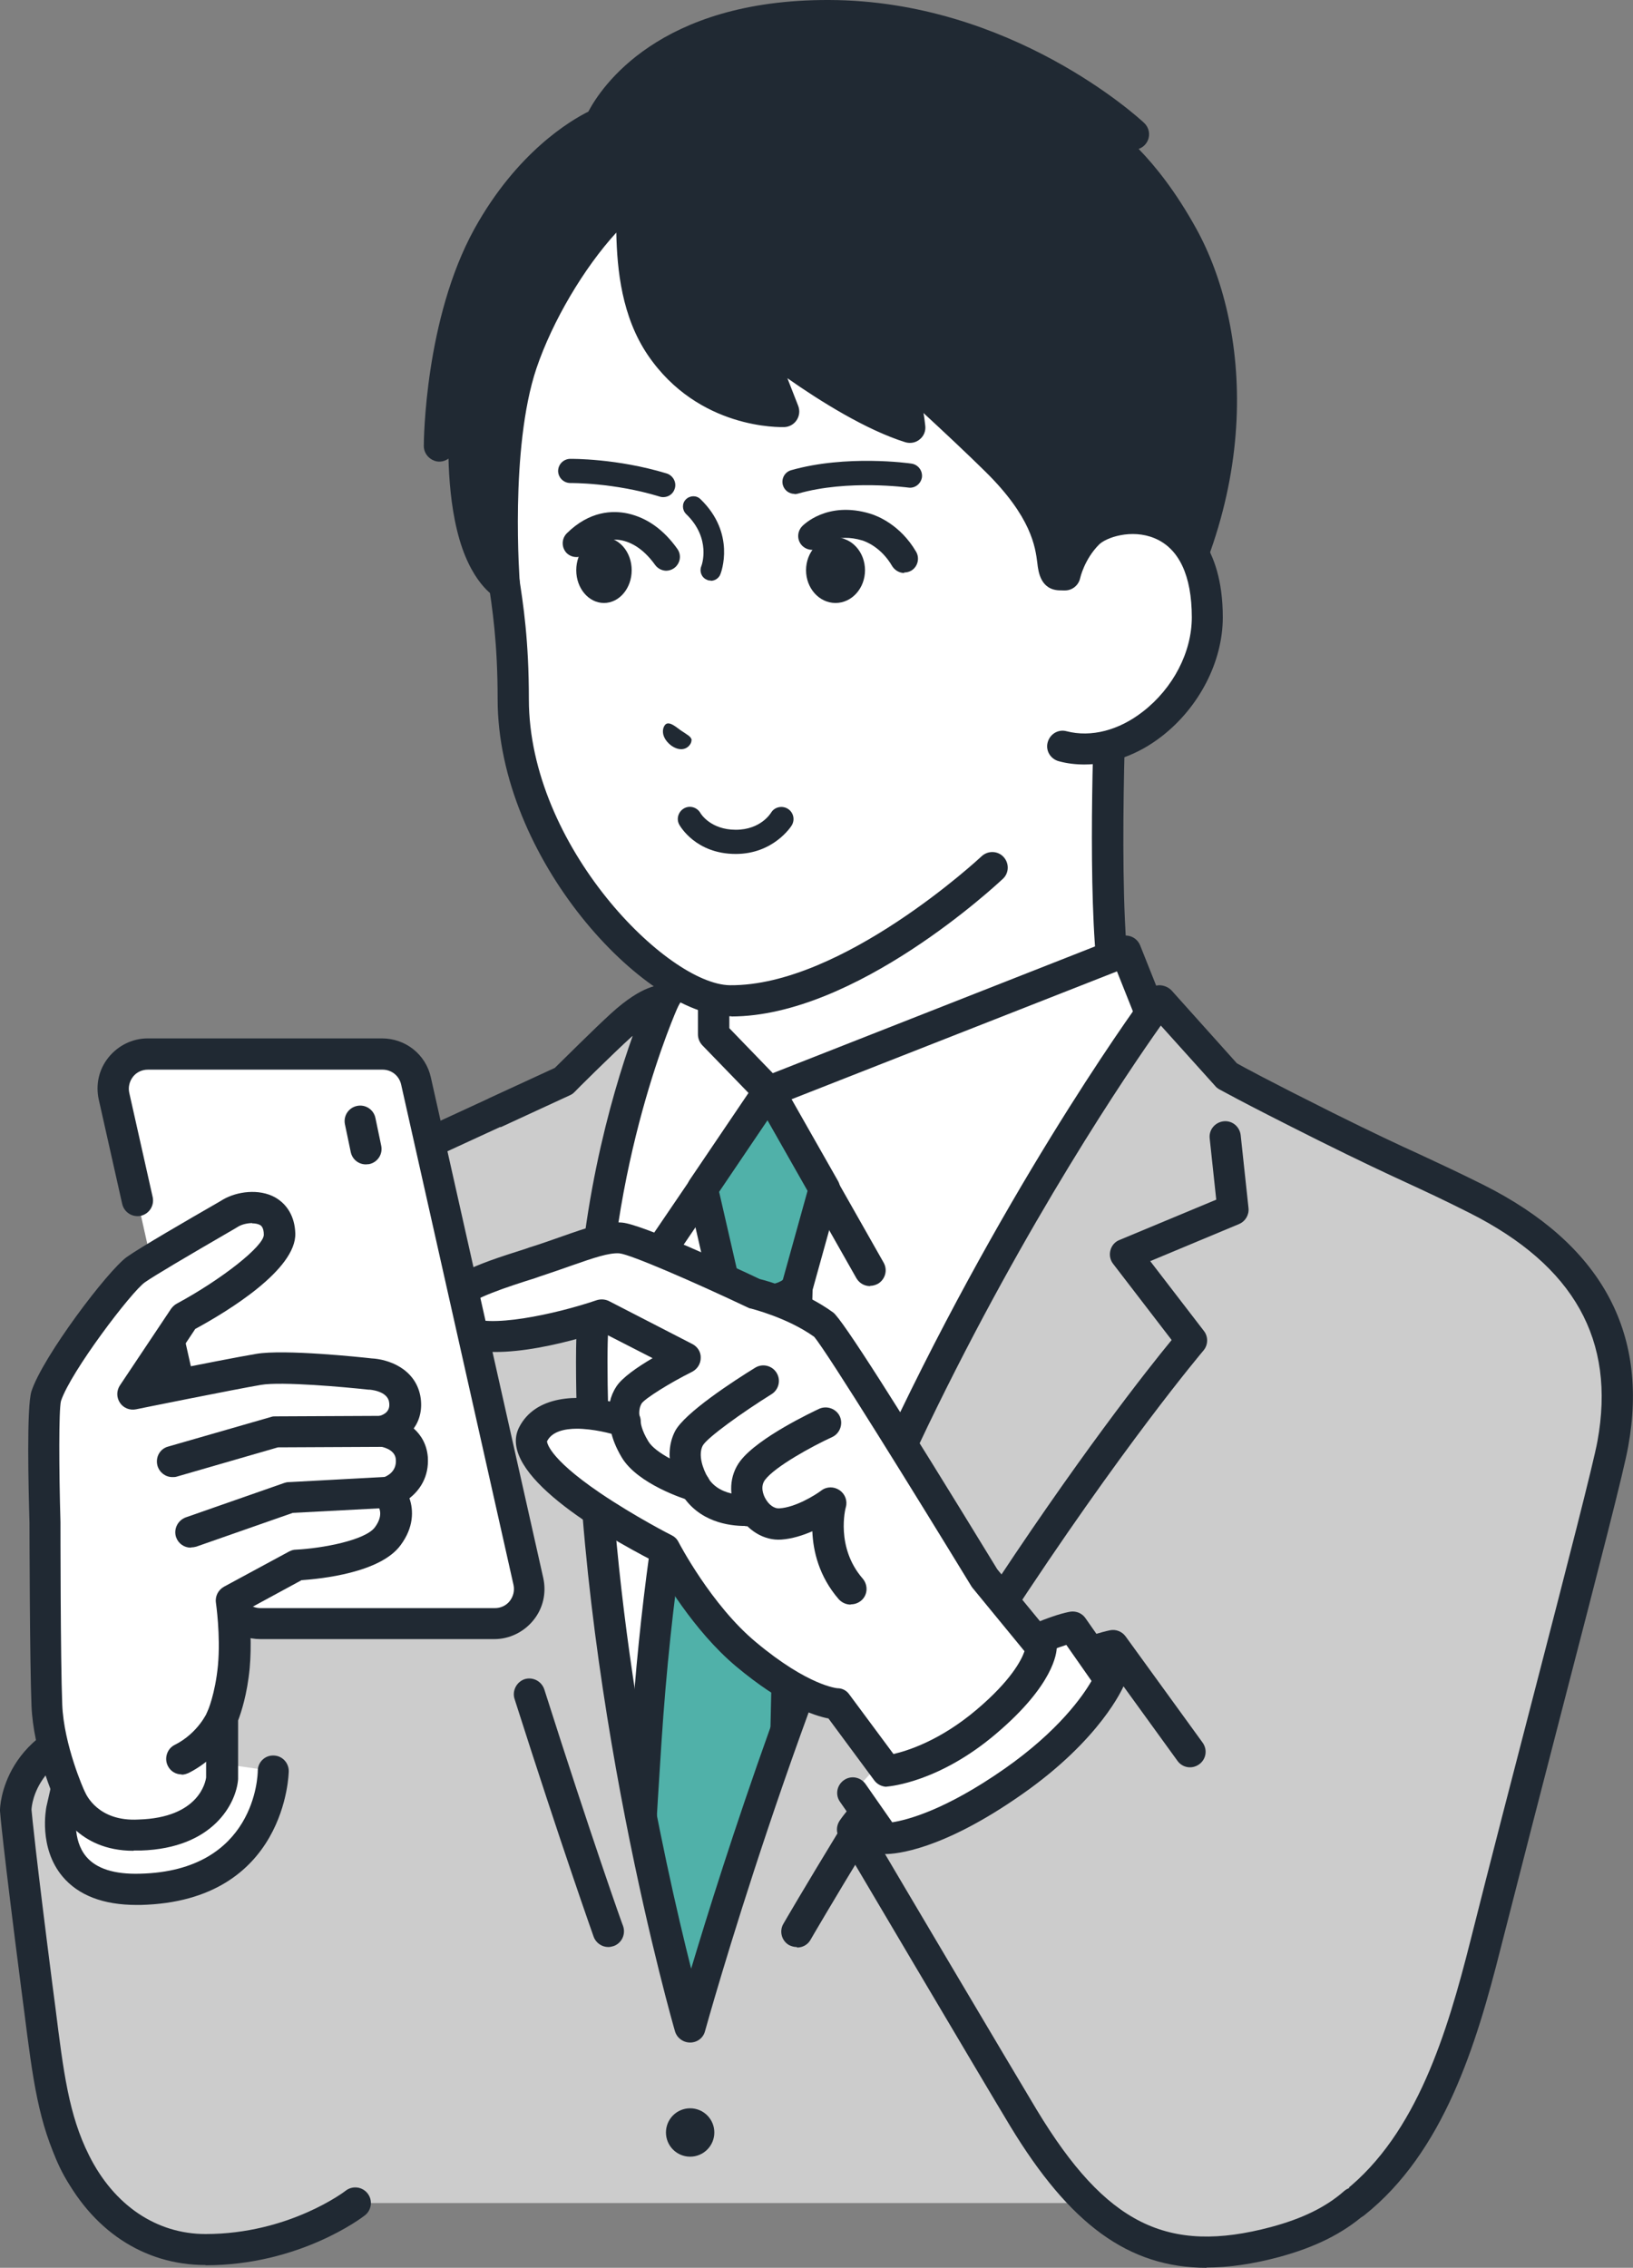 <?xml version="1.0" encoding="UTF-8"?>
<svg id="uuid-72962f83-3537-4caa-827d-a81898cead8b" data-name="レイヤー 2" xmlns="http://www.w3.org/2000/svg" viewBox="0 0 64.81 90">
  <rect x="0" y="0" width="64.81" height="90" fill="#808080" stroke="none"/>
  <defs>
    <style>
      .uuid-2a333f11-59de-40e2-b9e9-1b555464011c {
        fill: #202933;
      }

      .uuid-4db1437f-3595-4315-8308-929395b1708f {
        fill: #50b1a9;
      }

      .uuid-472a1332-b51d-459f-946e-b2c2d1e4c77f {
        fill: #ccc;
      }

      .uuid-766e4f03-a91c-43ab-84f9-21e00df5668e {
        fill: #fff;
      }
    </style>
  </defs>
  <g id="uuid-ae94f142-cf61-4df2-a3ae-aa9eaf0fe851" data-name="レイヤー 1">
    <g>
      <g>
        <g>
          <g>
            <path class="uuid-766e4f03-a91c-43ab-84f9-21e00df5668e" d="M50.34,46.23c-3.63-1.95-4.95-3.34-5.97-6.5-.73-2.72-.3-12.4-.3-12.4l-7.9,2.69-7.86,2.21v10.55c0,1.12-4.39,3.07-7.49,4.22-3.1,1.16-.79,3.95-.79,3.95l11.19,6.88h6.44s8.39-4.85,10.03-5.66c1.64-.81,6.27-3.99,2.64-5.94Z"/>
            <path class="uuid-2a333f11-59de-40e2-b9e9-1b555464011c" d="M37.66,58.45c-.21,0-.42-.11-.54-.31-.17-.3-.07-.67.23-.84.34-.2,8.43-4.87,10.07-5.68,1.26-.63,3.63-2.32,3.65-3.6,0-.17.01-.68-1.03-1.24-3.8-2.04-5.2-3.57-6.26-6.85,0,0,0-.02,0-.03-.62-2.31-.44-9.19-.35-11.69l-7.05,2.4s-.02,0-.03,0l-7.41,2.08v10.08c0,1.23-2.65,2.85-7.89,4.8-.67.25-1.06.59-1.18,1.01-.18.67.33,1.54.59,1.89l11.09,6.82c.29.18.38.56.2.85-.18.29-.56.38-.85.2l-11.19-6.88c-.06-.04-.11-.08-.15-.13-.13-.16-1.28-1.6-.88-3.07.22-.83.87-1.45,1.94-1.85,4.61-1.72,6.91-3.17,7.09-3.67v-10.53c0-.28.18-.52.45-.59l7.84-2.2,7.89-2.69c.19-.07.41-.03.57.09.16.12.26.32.25.52,0,.1-.42,9.59.27,12.2.96,2.97,2.13,4.23,5.67,6.13,1.41.76,1.69,1.69,1.68,2.35-.03,2.1-3.15,4.1-4.34,4.69-1.61.8-9.91,5.6-10,5.64-.1.06-.2.08-.31.08Z"/>
          </g>
          <g>
            <g>
              <polygon class="uuid-766e4f03-a91c-43ab-84f9-21e00df5668e" points="19.21 46.33 24.74 42.38 27.5 37.76 28.31 37.76 28.31 41.06 30.51 43.32 44.67 37.76 46.51 42.38 47.23 46.33 29.94 84.81 23.7 84.81 19.21 46.33"/>
              <path class="uuid-2a333f11-59de-40e2-b9e9-1b555464011c" d="M29.94,85.42h-6.23c-.31,0-.58-.23-.61-.55l-4.49-38.48c-.03-.22.07-.44.25-.57l5.42-3.88,2.7-4.51c.11-.19.31-.3.53-.3h.81c.34,0,.62.28.62.62v3.05l1.73,1.79,13.78-5.42c.32-.12.67.03.8.35l1.84,4.62s.03.08.03.12l.72,3.95c.02.12,0,.25-.04.36l-17.29,38.48c-.1.22-.32.36-.56.36ZM24.25,84.19h5.29l17.05-37.94-.67-3.71-1.59-3.99-13.59,5.34c-.23.09-.5.03-.67-.14l-2.2-2.27c-.11-.12-.17-.27-.17-.43v-2.43l-2.43,4.06c-.04.07-.1.14-.17.18l-5.23,3.74,4.39,37.57Z"/>
            </g>
            <path class="uuid-2a333f11-59de-40e2-b9e9-1b555464011c" d="M34.53,51.04c-.22,0-.42-.11-.54-.31l-3.53-6.23-4.26,6.27c-.19.28-.58.36-.86.16-.28-.19-.36-.58-.16-.86l4.82-7.09c.12-.18.32-.28.54-.27.21,0,.41.13.51.31l4.02,7.09c.17.3.06.67-.23.84-.1.05-.2.08-.3.08Z"/>
            <g>
              <g>
                <path class="uuid-4db1437f-3595-4315-8308-929395b1708f" d="M27.88,47.18l.9,3.92s-2.35,5.84-3.14,18.04c-.2,3.02-.49,8.13-.75,12.94h6.22c-.01-4.68,0-9.65.06-12.66.21-10.04.45-18.33.45-18.33l1.09-3.92-2.21-3.89-2.63,3.89Z"/>
                <path class="uuid-2a333f11-59de-40e2-b9e9-1b555464011c" d="M24.89,82.7s-.02,0-.03,0c-.34-.02-.6-.31-.58-.65.33-6.02.58-10.38.75-12.95.72-11.12,2.7-16.95,3.11-18.05l-.86-3.74c-.04-.17,0-.34.09-.48l2.63-3.89c.12-.18.32-.28.54-.27.21,0,.41.13.51.31l2.21,3.89c.08.14.1.31.06.47l-1.07,3.85c-.02.85-.25,8.83-.45,18.25-.05,2.56-.07,6.81-.06,12.64,0,.34-.27.62-.62.62-.35,0-.62-.27-.62-.62-.02-5.84,0-10.1.06-12.67.21-9.93.45-18.25.45-18.33,0-.05,0-.1.02-.15l1.02-3.67-1.59-2.8-1.92,2.84.84,3.66c.03.12.02.25-.03.37-.02.06-2.32,5.92-3.1,17.85-.17,2.56-.42,6.92-.75,12.94-.02.33-.29.58-.62.58Z"/>
              </g>
              <g>
                <path class="uuid-2a333f11-59de-40e2-b9e9-1b555464011c" d="M29.94,53.77s-.05,0-.07,0c-.3-.04-.51-.32-.47-.62l.21-1.59c.04-.3.32-.51.62-.47.3.04.51.32.47.62l-.21,1.59c-.04.28-.27.48-.54.48Z"/>
                <path class="uuid-2a333f11-59de-40e2-b9e9-1b555464011c" d="M30.15,52.24c-1.25,0-1.8-.69-1.86-.77-.21-.27-.15-.66.12-.86.27-.21.66-.15.86.12h0s.26.28.88.28c.74,0,.96-.25.96-.25-.02.02-.03.04-.03.04l1.08.61c-.08.14-.55.84-2.01.84Z"/>
              </g>
            </g>
          </g>
        </g>
        <g>
          <path class="uuid-472a1332-b51d-459f-946e-b2c2d1e4c77f" d="M58.61,47.58c-2.2-1.11-2.93-1.34-6-2.88-3.25-1.62-3.92-2.02-3.92-2.02l-2.67-2.97s-4.9,6.57-9.75,16.61c-5.24,10.85-8.88,24.11-8.88,24.11,0,0-3.91-13.4-3.91-26.41,0-8.08,2.85-14.32,2.85-14.32,0,0-.51-.09-1.67.97-.74.68-2.29,2.22-2.29,2.22l-2.73,1.26h0s-.01,0-.04.02l-4.69,2.16s0,0,0,0c-2.38.92-4.45,1.37-5.85,3.75-1.12,1.89-2.38,9.47-3.88,17.2-1.41,7.24-4.87,15.81-1.46,19.65,2.22,2.5,10.37.5,10.37.5h39.67c3.03-2.4,4.29-6.65,5.2-10.24,2.07-8.19,4.81-18.47,5.06-19.91,1.1-6-3.2-8.6-5.4-9.71Z"/>
          <path class="uuid-2a333f11-59de-40e2-b9e9-1b555464011c" d="M8.17,88.81c-1.98,0-3.92-.34-4.92-1.47-2.83-3.19-1.4-8.93.12-15,.43-1.72.87-3.5,1.2-5.17.27-1.4.54-2.8.79-4.16,1.23-6.48,2.19-11.6,3.17-13.24,1.32-2.23,3.19-2.91,5.18-3.64.32-.12.64-.23.97-.36l4.68-2.16s.05-.03.08-.04l2.58-1.19c.33-.32,1.57-1.56,2.23-2.16,1.25-1.14,1.95-1.16,2.19-1.12.19.03.35.15.44.32.09.17.1.37.02.55-.03.06-2.79,6.22-2.79,14.06,0,9.74,2.24,19.82,3.32,24.1,1.26-4.21,4.33-13.87,8.29-22.07,4.82-9.98,9.76-16.65,9.81-16.71.11-.15.28-.24.47-.25.18,0,.36.07.49.2l2.6,2.9c.25.14,1.16.64,3.8,1.96,1.61.8,2.59,1.26,3.45,1.65.77.36,1.51.7,2.55,1.22,4.63,2.33,6.56,5.82,5.73,10.37-.15.89-1.19,4.91-2.51,10-.82,3.16-1.74,6.74-2.56,9.95-.96,3.8-2.25,8.06-5.41,10.57-.27.21-.66.17-.87-.1-.21-.27-.17-.66.1-.87,2.86-2.27,4.07-6.3,4.98-9.9.81-3.22,1.74-6.8,2.56-9.96,1.26-4.86,2.34-9.06,2.49-9.9.73-4.01-.93-6.96-5.07-9.05-1.03-.52-1.72-.84-2.52-1.21-.87-.4-1.85-.86-3.48-1.67-3.24-1.62-3.93-2.03-3.96-2.04-.05-.03-.1-.07-.14-.12l-2.16-2.4c-1.31,1.85-5.32,7.75-9.25,15.9-5.15,10.67-8.8,23.87-8.84,24.01-.07.27-.31.45-.59.45-.28,0-.52-.18-.6-.44-.04-.13-3.93-13.63-3.93-26.58,0-5.75,1.4-10.54,2.25-12.93-.02.01-.03.03-.05.04-.73.66-2.26,2.18-2.27,2.2-.05.05-.11.09-.18.12l-2.73,1.26s-.01,0-.02,0c0,0-.01,0-.02,0l-4.69,2.16s-.02.01-.04.01c-.34.13-.68.26-1.01.38-1.93.71-3.45,1.26-4.54,3.11-.86,1.45-1.91,6.98-3.02,12.84-.26,1.36-.52,2.76-.79,4.16-.33,1.7-.78,3.5-1.21,5.24-1.37,5.5-2.79,11.19-.39,13.88,1.62,1.82,7.59.84,9.76.32.33-.08.67.12.75.45.08.33-.12.67-.45.75-.51.12-3.32.78-6.05.78ZM26.31,40.32h0,0Z"/>
        </g>
        <circle class="uuid-2a333f11-59de-40e2-b9e9-1b555464011c" cx="27.39" cy="84.63" r=".96"/>
        <path class="uuid-2a333f11-59de-40e2-b9e9-1b555464011c" d="M31.62,77.27c-.11,0-.21-.03-.31-.08-.29-.17-.39-.55-.22-.84.03-.06,3.34-5.73,7.81-12.58,3.81-5.85,6.67-9.46,7.6-10.59l-2.32-3.02c-.12-.15-.16-.35-.11-.54.05-.19.18-.34.36-.41l3.84-1.6-.26-2.43c-.04-.34.21-.64.55-.68.34-.04.64.21.68.55l.31,2.89c.03.27-.12.53-.38.64l-3.52,1.47,2.13,2.77c.18.23.17.56-.02.78-.03.04-3.21,3.78-7.82,10.85-4.45,6.83-7.74,12.47-7.77,12.53-.11.2-.32.31-.53.31Z"/>
        <path class="uuid-2a333f11-59de-40e2-b9e9-1b555464011c" d="M24.14,77.27c-.25,0-.49-.16-.58-.41-.01-.03-1.25-3.51-3.14-9.44-.1-.32.08-.67.4-.78.33-.1.67.08.78.4,1.88,5.91,3.11,9.37,3.13,9.4.11.32-.05.67-.37.79-.07.02-.14.04-.21.04Z"/>
      </g>
      <g>
        <g>
          <g>
            <path class="uuid-766e4f03-a91c-43ab-84f9-21e00df5668e" d="M33.91,3.27c-3.16-.04-8.98,1.3-11.27,3.7-4.84,5.08-3.1,11.96-2.83,14.73.13,1.35.56,2.84.56,6.03,0,6.25,5.79,11.94,8.59,11.97,4.76.05,10.42-5.29,10.42-5.29l4.7-7.09v-4.12s0-2.63-.02-5.42c-.04-4.14-1.3-14.4-10.14-14.51Z"/>
            <path class="uuid-2a333f11-59de-40e2-b9e9-1b555464011c" d="M29.02,40.33s-.05,0-.07,0c-3.38-.03-9.2-6.27-9.2-12.58,0-2.24-.21-3.61-.38-4.72-.07-.44-.13-.85-.17-1.25-.03-.34-.09-.75-.15-1.22-.45-3.27-1.28-9.35,3.15-14,2.45-2.57,8.49-3.94,11.72-3.89,10.11.13,10.73,12.62,10.75,15.12.02,2.76.02,5.4.02,5.42v4.12c0,.34-.28.62-.62.62s-.62-.28-.62-.62v-4.12s0-2.66-.02-5.41c-.02-2.3-.57-13.79-9.53-13.9-3.08-.04-8.69,1.28-10.81,3.51-4.02,4.22-3.27,9.71-2.82,12.98.07.48.12.9.16,1.27.04.36.09.74.16,1.18.18,1.15.4,2.58.4,4.91,0,5.82,5.49,11.32,7.98,11.35,4.45.04,9.94-5.07,9.99-5.12.25-.23.64-.22.87.03.23.25.22.64-.03.87-.24.22-5.84,5.46-10.78,5.46Z"/>
          </g>
          <g>
            <path class="uuid-2a333f11-59de-40e2-b9e9-1b555464011c" d="M17.44,17.71s.02-4.85,1.94-8.32c1.92-3.48,4.44-4.48,4.44-4.48,0,0,1.77-4.31,9.09-4.28,7.06.02,12.09,4.71,12.09,4.71l-1.77-.17s1.8.75,3.72,4.22c1.92,3.48,2.74,10.15-1.88,17.01l-2.26-4.75s.01,1.17-.7,1.17.47-1.57-2.56-4.54c-1.62-1.59-4.08-3.81-4.08-3.81,0,0,.44.85.66,2.5-2.6-.81-6.21-3.72-6.21-3.72l1.2,3.09s-3.03.13-4.88-2.59c-1.29-1.89-1.15-4.47-1.15-5.94-1.59,1.24-3.49,4-4.37,6.62-1.13,3.35-.69,8.78-.69,8.78,0,0-.82-.43-1.27-2.28-.43-1.79-.31-3.94-.31-3.94l-.99.73Z"/>
            <path class="uuid-2a333f11-59de-40e2-b9e9-1b555464011c" d="M45.05,27.01s-.03,0-.05,0c-.22-.02-.42-.15-.51-.35l-1.66-3.49c-.21.17-.46.26-.74.26-.79,0-.88-.73-.92-1.08-.08-.64-.23-1.83-2.07-3.64-.74-.73-1.67-1.6-2.45-2.32.03.15.05.32.07.49.03.21-.05.42-.21.55-.16.14-.38.18-.58.12-1.54-.48-3.37-1.62-4.68-2.54l.43,1.1c.07.19.05.39-.06.56s-.29.27-.49.28c-.14,0-3.4.11-5.42-2.86-1.03-1.52-1.22-3.37-1.25-4.86-1.28,1.4-2.53,3.5-3.17,5.39-1.07,3.19-.66,8.48-.66,8.53.02.22-.09.44-.27.56-.19.12-.43.14-.63.03-.11-.06-1.09-.62-1.59-2.69-.24-.98-.32-2.05-.34-2.85-.19.14-.44.16-.64.05-.21-.11-.34-.32-.34-.55,0-.2.04-5.05,2.01-8.62,1.69-3.05,3.82-4.3,4.52-4.65C23.85,3.48,26.14-.02,32.9,0c7.22.02,12.3,4.68,12.51,4.88.19.18.25.46.14.7-.07.16-.21.28-.36.33.67.69,1.48,1.7,2.29,3.17,2.07,3.75,2.82,10.63-1.91,17.66-.12.17-.31.27-.51.27ZM42.79,21.03c.23,0,.45.13.56.35l1.78,3.75c3.76-6.23,3.08-12.16,1.26-15.44-1.77-3.2-3.4-3.94-3.41-3.95-.28-.12-.44-.42-.36-.72.05-.2.2-.36.39-.43-1.96-1.34-5.63-3.33-10.11-3.35-6.78-.02-8.45,3.74-8.51,3.9-.06.15-.19.27-.34.34-.02,0-2.35.99-4.13,4.21-1.24,2.24-1.65,5.13-1.79,6.76.18-.1.41-.11.6,0,.21.11.34.34.32.58,0,.02-.1,1.97.26,3.61,0-1.9.15-4.46.81-6.41.88-2.62,2.81-5.52,4.58-6.91.19-.15.44-.17.65-.07.21.1.35.32.35.55,0,.12,0,.26,0,.4-.01,1.44-.03,3.63,1.04,5.2,1.05,1.54,2.5,2.06,3.44,2.24l-.84-2.17c-.1-.26-.01-.56.21-.72.23-.16.53-.16.75.02.03.02,2.71,2.17,5.02,3.23-.19-.81-.4-1.24-.41-1.25-.13-.27-.06-.59.18-.77.24-.18.57-.17.79.03.02.02,2.5,2.25,4.1,3.83,1.52,1.49,2.06,2.69,2.28,3.53.08-.16.23-.27.41-.32.05-.01.09-.02.14-.02Z"/>
          </g>
          <g>
            <path class="uuid-766e4f03-a91c-43ab-84f9-21e00df5668e" d="M43.18,21.17c-.73.74-.9,1.64-.9,1.64l-.1,6.8c2.75.71,5.75-2.13,5.75-5.12,0-4.7-3.82-4.26-4.75-3.32Z"/>
            <path class="uuid-2a333f11-59de-40e2-b9e9-1b555464011c" d="M43.04,30.34c-.35,0-.69-.04-1.02-.13-.33-.09-.53-.42-.44-.75.09-.33.42-.53.75-.44.97.25,2.07-.03,3.03-.78,1.2-.93,1.94-2.36,1.94-3.74,0-1.66-.51-2.74-1.48-3.14-.91-.38-1.93-.03-2.21.26-.58.59-.74,1.32-.74,1.32-.07.33-.39.55-.73.48-.33-.07-.55-.39-.49-.72,0-.04.22-1.09,1.07-1.95.67-.68,2.23-1.08,3.56-.53.84.34,2.25,1.36,2.25,4.28,0,1.75-.93,3.56-2.42,4.72-.95.74-2.03,1.12-3.08,1.12Z"/>
          </g>
        </g>
        <g>
          <path class="uuid-2a333f11-59de-40e2-b9e9-1b555464011c" d="M31.53,19.6c-.21,0-.4-.14-.46-.35-.07-.26.08-.52.33-.59,2.18-.62,4.67-.28,4.78-.26.26.04.44.28.41.54-.04.26-.28.45-.54.41-.02,0-2.4-.33-4.38.24-.04.01-.09.02-.13.02Z"/>
          <path class="uuid-2a333f11-59de-40e2-b9e9-1b555464011c" d="M26.33,19.73s-.09,0-.14-.02c-1.83-.56-3.53-.54-3.55-.54-.27,0-.48-.21-.49-.47,0-.27.21-.48.47-.49.08,0,1.86-.02,3.84.58.25.08.4.35.32.6-.06.21-.25.34-.46.34Z"/>
          <path class="uuid-2a333f11-59de-40e2-b9e9-1b555464011c" d="M28.21,23.04c-.05,0-.1,0-.15-.03-.21-.08-.31-.32-.23-.53.02-.04.41-1.11-.6-2.08-.16-.16-.17-.42-.01-.58.16-.16.42-.17.58-.01,1.41,1.36.82,2.91.79,2.98-.06.16-.22.26-.38.26Z"/>
          <path class="uuid-2a333f11-59de-40e2-b9e9-1b555464011c" d="M35.89,22.74c-.19,0-.37-.1-.48-.27-.44-.76-1.06-.98-1.18-1.02-1.06-.32-1.59.2-1.6.2-.21.22-.55.23-.78.02-.22-.21-.23-.55-.02-.78.04-.04.99-1.03,2.72-.5.26.08,1.18.43,1.81,1.51.15.26.06.6-.2.75-.09.05-.18.07-.28.07Z"/>
          <path class="uuid-2a333f11-59de-40e2-b9e9-1b555464011c" d="M26.45,22.65c-.17,0-.34-.08-.45-.23-.38-.53-.82-.86-1.3-.97-.5-.11-.98.06-1.43.5-.22.21-.56.21-.78,0-.21-.22-.21-.56,0-.78.91-.9,1.83-.92,2.43-.79.76.17,1.42.64,1.96,1.4.18.25.12.59-.13.77-.1.07-.21.1-.32.1Z"/>
          <ellipse class="uuid-2a333f11-59de-40e2-b9e9-1b555464011c" cx="33.16" cy="22.63" rx="1.17" ry="1.3"/>
          <ellipse class="uuid-2a333f11-59de-40e2-b9e9-1b555464011c" cx="23.97" cy="22.63" rx="1.1" ry="1.3"/>
          <path class="uuid-2a333f11-59de-40e2-b9e9-1b555464011c" d="M27.45,29.38c-.01-.15-.18-.22-.44-.4-.25-.19-.42-.31-.55-.26-.14.05-.32.48.18.87.52.36.82-.05.8-.21Z"/>
          <path class="uuid-2a333f11-59de-40e2-b9e9-1b555464011c" d="M29.2,33.89c-1.59,0-2.21-1.11-2.24-1.16-.13-.23-.04-.52.19-.65.23-.13.52-.04.65.19.01.02.4.66,1.4.66s1.39-.66,1.41-.69c.14-.22.44-.28.66-.14.22.14.29.43.15.66-.03.05-.73,1.13-2.22,1.13Z"/>
        </g>
      </g>
      <g>
        <g>
          <g>
            <path class="uuid-472a1332-b51d-459f-946e-b2c2d1e4c77f" d="M44.17,65.31s-2.39.46-5.73,2.94c-3.34,2.49-4.61,4.35-4.61,4.35,0,0,5.71,9.67,6.79,11.46,2.96,4.89,5.72,6.05,9.99,4.92,1.25-.33,2.31-.83,3.15-1.56l-6.53-17.9-3.06-4.22Z"/>
            <path class="uuid-2a333f11-59de-40e2-b9e9-1b555464011c" d="M47.89,90c-3.11,0-5.44-1.74-7.79-5.61-1.07-1.77-6.74-11.37-6.8-11.47-.12-.21-.11-.46.02-.66.05-.08,1.37-1.98,4.75-4.5,3.41-2.54,5.88-3.04,5.98-3.06.24-.05.48.05.62.24l3.06,4.22c.2.28.14.66-.14.86-.28.2-.66.14-.86-.14l-2.81-3.88c-.77.23-2.69.93-5.11,2.74-2.43,1.81-3.74,3.29-4.24,3.9,1.04,1.77,5.63,9.52,6.58,11.1,2.74,4.53,5.18,5.74,9.3,4.64,1.23-.33,2.18-.79,2.9-1.43.26-.22.65-.2.87.06.22.26.2.65-.06.87-.87.76-1.98,1.31-3.39,1.69-1.04.28-2,.42-2.89.42Z"/>
          </g>
          <g>
            <path class="uuid-766e4f03-a91c-43ab-84f9-21e00df5668e" d="M37.48,67.2l-3.64,3.95,1.26,1.81s1.74.1,5.11-2.26c3-2.1,3.82-4.04,3.82-4.04l-1.46-2.09s-1.7.25-5.09,2.63Z"/>
            <path class="uuid-2a333f11-59de-40e2-b9e9-1b555464011c" d="M35.14,73.58s-.06,0-.07,0c-.19-.01-.36-.11-.47-.26l-1.26-1.81c-.2-.28-.13-.66.15-.86.28-.2.66-.13.86.15l1.06,1.52c.58-.09,2.09-.47,4.45-2.12,2.16-1.51,3.12-2.9,3.46-3.49l-1-1.43c-.64.2-2.14.79-4.48,2.43-.28.2-.66.13-.86-.15-.2-.28-.13-.66.15-.86,3.47-2.44,5.28-2.73,5.36-2.74.23-.03.46.07.59.26l1.46,2.09c.12.17.15.4.06.59-.04.09-.92,2.13-4.04,4.31-3.18,2.23-5.01,2.37-5.42,2.37Z"/>
          </g>
          <g>
            <g>
              <path class="uuid-766e4f03-a91c-43ab-84f9-21e00df5668e" d="M41.34,65.37l-2.25-2.74s-5.93-9.74-6.37-10.05c-1.19-.87-2.76-1.24-2.76-1.24,0,0-4.54-2.15-5.31-2.21-.77-.07-1.77.43-3.46.96-1.73.55-3.28,1.02-3.32,1.8-.11,2.39,6.02.28,6.02.28l3.32,1.71s-1.92.96-2.24,1.47c-.32.51-.16,1.07-.16,1.07,0,0-2.9-1.01-3.66.5-.76,1.52,5.23,4.56,5.23,4.56,0,0,1.33,2.58,3.22,4.17,2.34,1.95,3.62,1.97,3.62,1.97l1.97,2.66s1.82-.14,3.97-1.97c2.17-1.85,2.17-2.95,2.17-2.95Z"/>
              <path class="uuid-2a333f11-59de-40e2-b9e9-1b555464011c" d="M35.2,70.91c-.19,0-.38-.09-.5-.25l-1.82-2.46c-.57-.11-1.83-.53-3.67-2.07-1.69-1.42-2.93-3.55-3.28-4.18-2.04-1.05-6.24-3.49-5.33-5.3.65-1.28,2.32-1.31,3.61-1.03.04-.19.12-.39.25-.59.22-.35.84-.78,1.44-1.13l-2.05-1.05c-1.16.38-4.63,1.38-5.99.36-.29-.22-.64-.63-.6-1.34.06-1.18,1.62-1.68,3.6-2.31l.14-.05c.49-.15.92-.31,1.3-.44,1-.35,1.72-.61,2.39-.55.8.07,4.32,1.7,5.46,2.24.33.08,1.77.49,2.92,1.33.35.26,2.54,3.69,6.51,10.19l2.22,2.7c.09.11.14.25.14.39,0,.23-.12,1.49-2.39,3.42-2.27,1.94-4.24,2.1-4.32,2.11-.02,0-.03,0-.05,0ZM22.91,56.7c-.53,0-1.01.12-1.2.5,0,0-.02.61,2.12,2.06,1.36.92,2.82,1.67,2.83,1.67.12.06.21.15.27.27.01.02,1.3,2.5,3.07,3.97,2.08,1.74,3.23,1.83,3.24,1.83.19,0,.36.09.47.25l1.75,2.36c.57-.13,1.86-.54,3.3-1.76,1.37-1.16,1.78-1.97,1.9-2.32l-2.06-2.51s-.04-.05-.05-.07c-2.16-3.54-5.73-9.31-6.24-9.9-1.08-.77-2.49-1.11-2.51-1.12-.04,0-.08-.02-.12-.04-2.11-1-4.66-2.11-5.1-2.15-.41-.03-1.02.18-1.88.48-.39.14-.83.29-1.34.46l-.14.05c-.99.31-2.63.84-2.75,1.2,0,.18.05.24.11.29.7.53,3.46-.06,5.1-.62.16-.05.33-.04.48.03l3.32,1.71c.21.11.34.32.33.55,0,.23-.13.44-.34.55-.92.46-1.85,1.05-2,1.25-.16.26-.08.57-.08.57.06.22-.01.46-.18.61-.17.15-.41.21-.62.13-.34-.12-1.06-.3-1.71-.3ZM32.35,53.08s0,0,0,0c0,0,0,0,0,0Z"/>
            </g>
            <path class="uuid-2a333f11-59de-40e2-b9e9-1b555464011c" d="M29.58,60.56c-.65,0-1.85-.16-2.53-1.27-.2-.32-.79-1.45-.26-2.49.38-.73,2.35-2.01,3.18-2.52.29-.18.67-.09.85.2.18.29.09.67-.2.85-1.17.73-2.55,1.72-2.73,2.04-.19.37,0,.92.21,1.28.51.83,1.72.67,1.73.67.34-.05.65.18.7.52.05.34-.18.65-.51.7-.02,0-.19.03-.44.03Z"/>
            <path class="uuid-2a333f11-59de-40e2-b9e9-1b555464011c" d="M33.76,63.68c-.17,0-.34-.07-.47-.21-.79-.91-1.02-1.92-1.05-2.7-.37.16-.8.3-1.23.33-.69.05-1.37-.37-1.74-1.05-.37-.7-.33-1.49.11-2.07.72-.94,2.88-1.95,3.13-2.07.31-.14.68,0,.82.3.14.31,0,.68-.3.82-.81.37-2.26,1.17-2.66,1.69-.22.28-.06.63,0,.74.14.26.36.42.57.4.63-.04,1.41-.52,1.66-.71.21-.16.5-.16.72-.01.22.15.32.42.25.67-.02.06-.41,1.6.67,2.84.22.26.2.65-.06.87-.12.1-.26.15-.41.15Z"/>
            <path class="uuid-2a333f11-59de-40e2-b9e9-1b555464011c" d="M27.58,59.59c-.06,0-.12,0-.18-.03-.21-.06-2.1-.66-2.73-1.73-.47-.79-.47-1.33-.47-1.43.01-.34.3-.61.64-.59.33.01.6.29.59.62,0,.03.02.31.3.77.28.47,1.35.97,2.03,1.18.33.1.51.44.41.77-.08.27-.33.44-.59.44Z"/>
          </g>
        </g>
        <g>
          <g>
            <path class="uuid-472a1332-b51d-459f-946e-b2c2d1e4c77f" d="M9.55,51.1c-.33.85-1.18,9.06-1.32,9.7-.54,2.46-1.14,7.17-3.6,7.55-4.01.63-4.01,3.46-4.01,3.46,0,0,.1,1.28.84,7,.4,3.13.57,5.08,1.51,6.97,1.04,2.09,2.87,3.48,5.19,3.48,3.56,0,5.94-1.85,5.94-1.85l2.3-41.77c-1.57.66-5.51,2.02-6.83,5.45Z"/>
            <path class="uuid-2a333f11-59de-40e2-b9e9-1b555464011c" d="M8.15,89.89c-2.45,0-4.54-1.39-5.74-3.82-.89-1.8-1.11-3.57-1.45-6.25l-.12-.92C.11,73.23,0,71.92,0,71.87c0-.02,0-.03,0-.05,0-.03.05-3.37,4.54-4.07,1.73-.27,2.42-3.76,2.88-6.06.07-.36.14-.7.21-1.01.04-.19.2-1.48.34-2.73.43-3.65.78-6.49,1.01-7.06,1.31-3.4,4.99-4.9,6.75-5.63.15-.06.29-.12.41-.17.31-.13.68.01.81.33.13.31-.01.68-.33.81-.13.05-.27.11-.42.18-1.73.71-4.95,2.02-6.07,4.93-.19.5-.67,4.57-.93,6.77-.2,1.71-.31,2.61-.36,2.85-.07.3-.13.63-.2.99-.56,2.8-1.32,6.64-3.9,7.04-3.26.51-3.48,2.58-3.49,2.83.02.23.17,1.79.83,6.94l.12.92c.32,2.56.53,4.25,1.33,5.85.99,1.99,2.68,3.13,4.63,3.13,3.31,0,5.54-1.7,5.56-1.72.27-.21.66-.16.87.11.21.27.16.66-.11.87-.1.08-2.59,1.98-6.32,1.98Z"/>
          </g>
          <g>
            <g>
              <path class="uuid-766e4f03-a91c-43ab-84f9-21e00df5668e" d="M16.51,42.9c-.14-.63-.7-1.07-1.34-1.07H5.87c-.88,0-1.53.81-1.34,1.67l.53,2.37.4,1.77,1.07,4.78,2.46,10.94c.14.63.7,1.07,1.34,1.07h9.3c.88,0,1.53-.82,1.34-1.67l-4.46-19.86Z"/>
              <path class="uuid-2a333f11-59de-40e2-b9e9-1b555464011c" d="M19.63,65.05h-9.3c-.94,0-1.74-.64-1.94-1.55l-2.46-10.94c-.07-.33.13-.66.47-.74.33-.07.66.13.74.47l2.46,10.94c.08.35.38.59.74.59h9.3c.23,0,.45-.1.59-.28.14-.18.2-.41.15-.64l-4.46-19.86c-.08-.35-.38-.59-.74-.59H5.87c-.23,0-.45.1-.59.28-.14.18-.2.41-.15.64l.93,4.14c.07.33-.13.66-.47.74-.33.07-.66-.13-.74-.47l-.93-4.14c-.13-.59,0-1.2.39-1.68.38-.47.95-.75,1.55-.75h9.3c.94,0,1.74.64,1.94,1.55l4.46,19.86c.13.59,0,1.2-.39,1.68-.38.47-.95.75-1.55.75Z"/>
            </g>
            <path class="uuid-2a333f11-59de-40e2-b9e9-1b555464011c" d="M14.52,46.21c-.29,0-.54-.2-.6-.49l-.23-1.1c-.07-.33.14-.66.48-.73.33-.07.66.14.73.48l.23,1.1c.07.33-.14.66-.48.73-.04,0-.09.01-.13.01Z"/>
          </g>
          <g>
            <g>
              <path class="uuid-766e4f03-a91c-43ab-84f9-21e00df5668e" d="M2.45,71.84s-.67,3.24,3.14,3.15c5.26-.13,5.27-4.7,5.27-4.7l-7.8-1.12-.61,2.66Z"/>
              <path class="uuid-2a333f11-59de-40e2-b9e9-1b555464011c" d="M5.42,75.6c-1.32,0-2.31-.38-2.94-1.13-.96-1.15-.65-2.69-.64-2.76l.61-2.68c.08-.33.41-.54.74-.46.33.08.54.41.46.74l-.61,2.66h0s-.19,1.03.38,1.71c.4.48,1.12.71,2.14.68,4.58-.11,4.67-3.92,4.67-4.08,0-.34.28-.62.62-.61.34,0,.61.28.61.62,0,.05-.08,5.17-5.88,5.31-.06,0-.12,0-.18,0Z"/>
            </g>
            <g>
              <path class="uuid-766e4f03-a91c-43ab-84f9-21e00df5668e" d="M8.8,70.57v-2.4s.34-.74.47-2.02c.12-1.28-.09-2.63-.09-2.63l2.59-1.4s2.87-.14,3.6-1.15c.73-1,0-1.74,0-1.74,0,0,1.03-.29.96-1.35-.06-.95-1.15-1.08-1.15-1.08,0,0,1.07-.25.87-1.29-.18-.94-1.37-.98-1.37-.98,0,0-3.35-.37-4.43-.18-1.08.18-4.98.98-4.98.98l2.03-3.04s3.82-2.05,3.78-3.3c-.04-1.27-1.37-1.17-1.93-.84-.57.33-3.15,1.81-3.77,2.25-.62.44-3.13,3.72-3.56,5.02-.19.57-.05,5.03-.05,5.03,0,0,0,5.48.07,7.24.07,1.76.93,3.66.93,3.66,0,0,.61,1.62,2.74,1.49,3.1-.09,3.27-2.26,3.27-2.26Z"/>
              <path class="uuid-2a333f11-59de-40e2-b9e9-1b555464011c" d="M5.29,73.45c-2.21,0-2.97-1.64-3.06-1.88-.08-.19-.91-2.08-.98-3.88-.07-1.75-.08-7.04-.08-7.26-.04-1.36-.12-4.62.08-5.22.45-1.37,3.02-4.78,3.79-5.33.54-.38,2.35-1.43,3.67-2.19l.15-.09c.54-.31,1.41-.44,2.06-.08.49.28.78.78.8,1.43.04,1.43-2.66,3.08-3.97,3.79l-1.11,1.67c1.23-.25,2.87-.57,3.53-.68,1.11-.19,4.14.13,4.58.18.63.03,1.71.38,1.93,1.48.1.54-.03.98-.26,1.3.29.26.52.63.56,1.14.05.78-.32,1.31-.73,1.63.17.49.17,1.16-.35,1.86-.8,1.1-3.17,1.34-3.93,1.39l-2.1,1.14c.06.53.12,1.45.04,2.35-.1,1.06-.35,1.79-.46,2.08v2.28s0,.03,0,.05c-.07.94-.97,2.74-3.86,2.83-.09,0-.18,0-.27,0ZM10.01,48.54c-.19,0-.4.05-.54.13l-.15.09c-2,1.16-3.2,1.87-3.57,2.13-.53.37-2.94,3.54-3.33,4.71-.09.36-.08,2.73-.02,4.81,0,.07,0,5.51.07,7.23.06,1.61.87,3.42.88,3.43,0,.01.01.02.02.04.05.12.53,1.19,2.13,1.1,2.4-.07,2.66-1.5,2.68-1.67v-2.37c0-.09.02-.18.06-.26,0,0,.3-.67.41-1.82.11-1.19-.08-2.47-.08-2.48-.04-.26.09-.51.32-.64l2.59-1.4c.08-.04.17-.07.26-.07,1.04-.05,2.76-.37,3.14-.89.37-.5.16-.83.05-.95-.15-.15-.21-.38-.16-.59.06-.21.22-.37.43-.43.12-.04.55-.21.51-.72-.03-.43-.61-.51-.61-.51-.3-.04-.53-.28-.54-.58-.02-.3.19-.57.48-.63.22-.06.47-.2.4-.57-.08-.44-.78-.48-.78-.48-.01,0-.03,0-.04,0-.91-.1-3.44-.33-4.26-.19-1.06.18-4.92.96-4.96.97-.25.05-.5-.05-.64-.26-.14-.21-.14-.48,0-.69l2.03-3.04c.06-.08.13-.15.22-.2,1.78-.96,3.47-2.29,3.46-2.74,0-.3-.12-.37-.16-.39-.08-.04-.19-.06-.3-.06ZM8.8,70.57h0,0Z"/>
            </g>
            <path class="uuid-2a333f11-59de-40e2-b9e9-1b555464011c" d="M6.84,58.62c-.27,0-.51-.18-.59-.45-.09-.33.09-.67.42-.76l4.1-1.18c.05-.02.11-.02.17-.02l4.25-.02c.33,0,.62.27.62.61,0,.34-.27.62-.61.62l-4.17.02-4.01,1.16c-.06.02-.11.02-.17.02Z"/>
            <path class="uuid-2a333f11-59de-40e2-b9e9-1b555464011c" d="M7.57,61.42c-.26,0-.49-.16-.58-.41-.11-.32.06-.67.38-.79l3.92-1.37c.06-.02.11-.03.17-.03l3.9-.21c.34-.02.63.24.65.58.02.34-.24.63-.58.65l-3.81.2-3.83,1.34c-.07.02-.14.03-.2.03Z"/>
            <path class="uuid-2a333f11-59de-40e2-b9e9-1b555464011c" d="M7.21,70.42c-.23,0-.44-.12-.55-.34-.15-.3-.03-.68.27-.83.94-.47,1.3-1.31,1.3-1.31.13-.32.49-.47.81-.34.32.13.47.49.34.81-.02.05-.53,1.26-1.89,1.95-.09.04-.18.07-.28.07Z"/>
          </g>
        </g>
      </g>
    </g>
  </g>
</svg>